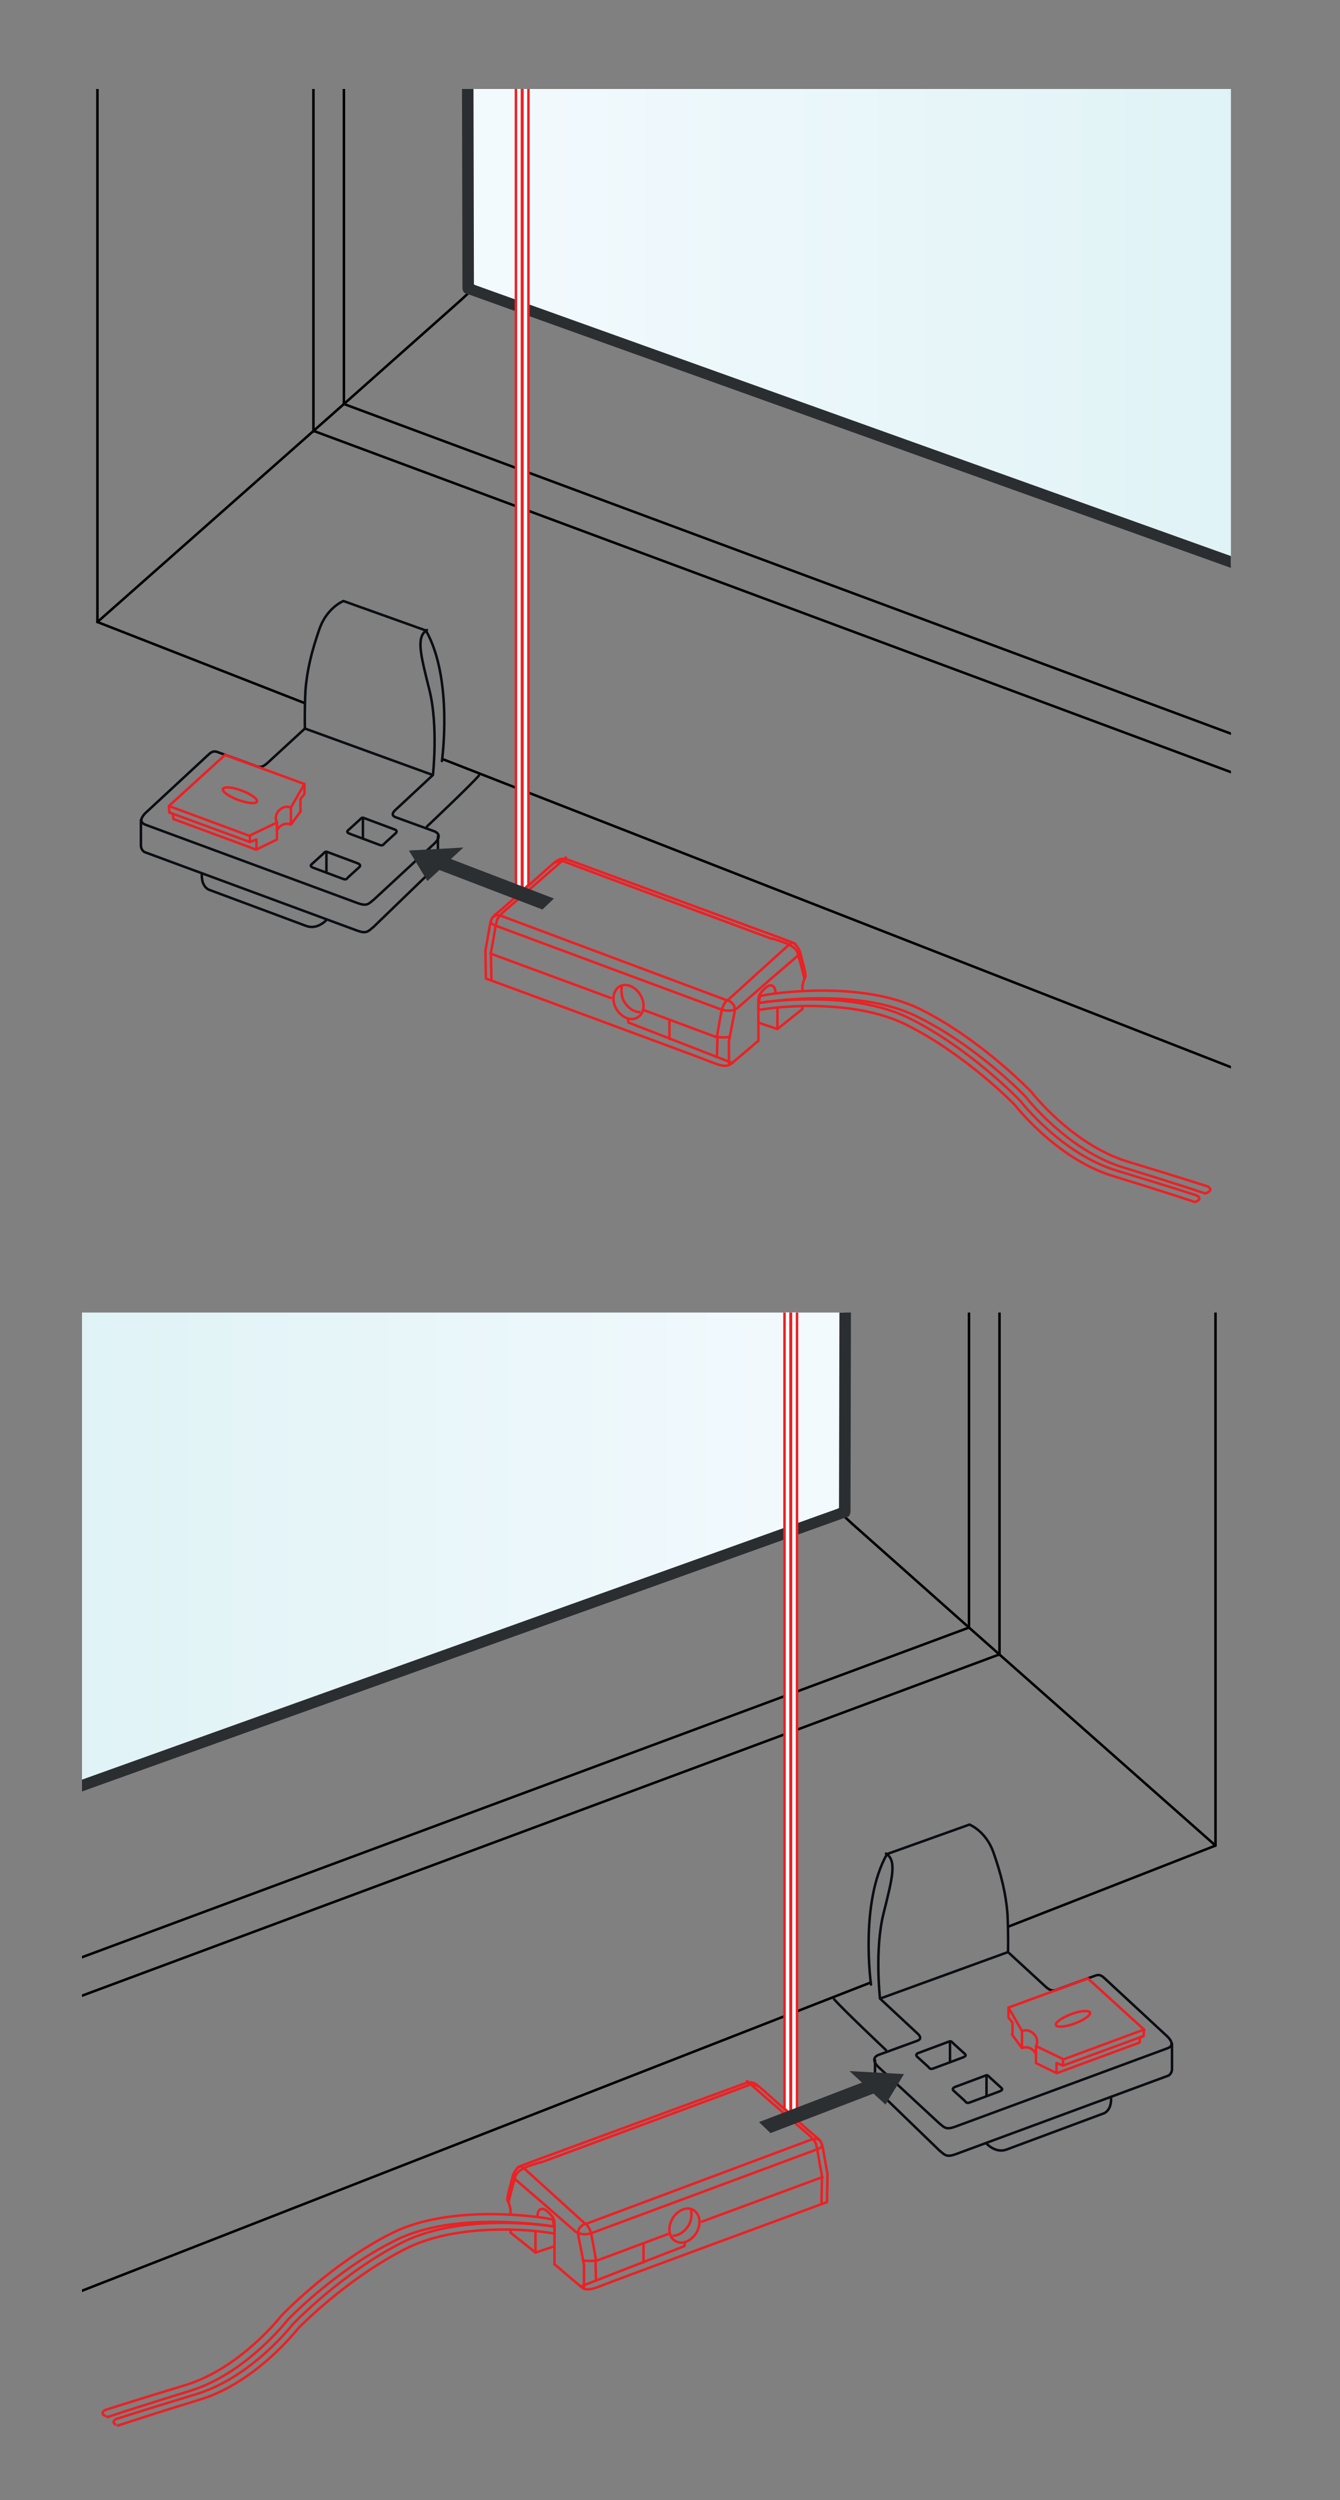 <?xml version="1.0" encoding="utf-8"?>
<!-- Generator: Adobe Illustrator 27.8.1, SVG Export Plug-In . SVG Version: 6.00 Build 0)  -->
<svg version="1.1" id="Ebene_1" xmlns="http://www.w3.org/2000/svg" xmlns:xlink="http://www.w3.org/1999/xlink" x="0px" y="0px"
	 width="268px" height="500px" viewBox="0 0 268 500" style="enable-background:new 0 0 268 500;" xml:space="preserve">
<rect x="0" y="0" width="268" height="500" fill="#808080" stroke="none"/>
<style type="text/css">
	.st0{clip-path:url(#SVGID_00000088827558450628608470000014867907073242951847_);}
	.st1{fill:url(#SVGID_00000029029913658466106120000004110378794534058634_);}
	.st2{fill:none;stroke:#000000;stroke-width:0.5;stroke-linecap:round;stroke-linejoin:round;stroke-miterlimit:10;}
	.st3{fill:#2B2E31;}
	.st4{fill:none;stroke:#000000;stroke-width:0.5;stroke-linecap:round;stroke-linejoin:round;}
	.st5{fill:none;stroke:#ED2024;stroke-width:0.5;stroke-linecap:round;stroke-linejoin:round;stroke-miterlimit:10;}
	.st6{fill:none;stroke:#ED2024;stroke-width:0.5;stroke-miterlimit:10;}
	.st7{fill:#FFFFFF;stroke:#ED2024;stroke-width:0.5;stroke-miterlimit:10;}
	.st8{fill:none;stroke:#0A0D11;stroke-width:0.5;stroke-linecap:round;stroke-linejoin:round;stroke-miterlimit:10;}
	.st9{fill:#2C2F31;}
	.st10{clip-path:url(#SVGID_00000053504352190836166190000011488686865948236198_);}
	.st11{fill:url(#SVGID_00000142150806719955823360000016221283992035028357_);}
</style>
<g>
	<g>
		<defs>
			<rect id="SVGID_1_" x="16.4" y="262.5" width="249" height="228.8"/>
		</defs>
		<clipPath id="SVGID_00000042735094688002808110000006974048352457519015_">
			<use xlink:href="#SVGID_1_"  style="overflow:visible;"/>
		</clipPath>
		<g style="clip-path:url(#SVGID_00000042735094688002808110000006974048352457519015_);">
			<g>
				<g>
					
						<linearGradient id="SVGID_00000110435500939728658180000009126395439851146684_" gradientUnits="userSpaceOnUse" x1="-13.2" y1="187.3" x2="168.9" y2="187.3" gradientTransform="matrix(1 0 0 -1 0 500)">
						<stop  offset="0" style="stop-color:#DCF1F4"/>
						<stop  offset="6.713010e-07" style="stop-color:#DCF1F4"/>
						<stop  offset="1" style="stop-color:#F3FAFE"/>
					</linearGradient>
					<polygon style="fill:url(#SVGID_00000110435500939728658180000009126395439851146684_);" points="-13.2,368.9 
						168.9,302.3 168.9,256.5 -13.2,256.5 					"/>
					<path class="st2" d="M167.8,302.3"/>
					<line class="st2" x1="-4.5" y1="399.2" x2="193.8" y2="325.5"/>
					<line class="st2" x1="-4.5" y1="406.9" x2="199.8" y2="330.9"/>
					<line class="st2" x1="193.8" y1="256.5" x2="193.8" y2="325.5"/>
					<line class="st2" x1="170.5" y1="304.8" x2="193.8" y2="325.5"/>
					<line class="st2" x1="167.8" y1="302.3" x2="170.5" y2="304.8"/>
					<path class="st2" d="M201.3,335.2"/>
					<line class="st2" x1="243.1" y1="369.1" x2="193.8" y2="325.5"/>
					<path class="st3" d="M-17.1,370.3l185.9-66.7h0.1c0.2,0,0.4-0.1,0.5-0.2
						c0.3-0.1,0.5-0.2,0.5-0.4c0.1-0.2,0.2-0.4,0.2-0.7L170.2,256.5h-2.3l-0.1,45.1
						c-0.1,0-0.1,0-0.2,0.1L-20.1,369L-17.1,370.3z"/>
					<line class="st4" x1="243.1" y1="247.8" x2="243.1" y2="369.1"/>
					<line class="st4" x1="199.9" y1="256.5" x2="199.9" y2="331"/>
					<line class="st4" x1="201.7" y1="385.3" x2="243.1" y2="369.1"/>
					<line class="st4" x1="-4.5" y1="466.3" x2="174.1" y2="396.5"/>
				</g>
				<g>
					<g>
						<g>
							<g>
								<polyline class="st5" points="102.1,446 102.1,446.5 107.1,450.5 107.1,446.3 								"/>
								<path class="st5" d="M108.1,431.7C107.2,432,104.7,433,104.6,433c-1.2,0.4-1.5,1.1-1.8,1.6
									s-0.8,2.9-1,3.5c-0.1,0.6-0.5,1.7-0.2,2.2c0.3,0.4,0.5,1.6,0.5,1.6s0-0.1,0,1"/>
								<path class="st5" d="M108.1,431.7c10.3-3.8,39.4-14.5,39.4-14.5c2.2-0.8,2.8-1.2,4.3,0.1
									c1.9,1.6,10.7,9.6,11.6,10.2c0.8,0.7,1,1,1.3,2.8s0.8,4.5,0.8,4.5l-0.1,5.6
									c0,0-43.7,16.1-44.8,16.6c-1.8,0.7-3.3,1.3-4.3,0.4c-1-0.8-5.2-4.4-5.2-4.4"/>
								<path class="st6" d="M134.5,443.7c1-1.7,2.9-2.5,4.2-1.7s1.6,2.8,0.6,4.5
									s-2.9,2.5-4.2,1.7C133.7,447.4,133.5,445.4,134.5,443.7z"/>
								<path class="st6" d="M138.2,441.8c0.2,0.9,0.1,2.4-0.5,3.3c-0.8,1.3-2.1,2.1-3.2,2"/>
								<polyline class="st5" points="116.1,457.3 136.9,449.2 137,448.5 								"/>
								<line class="st5" x1="128.7" y1="452.5" x2="128.7" y2="449"/>
								<line class="st5" x1="140.4" y1="444.3" x2="164.5" y2="435.4"/>
								<polyline class="st5" points="119.2,456.1 119.1,452.2 133.6,446.8 								"/>
								<path class="st5" d="M116.8,457.3v-4.4l-1-5.1c0,0-0.4-1.5,0.1-2.2c0.7-0.8,1.2-0.9,1.2-0.9
									c0.4,0.3,0.9,1.1,1.1,1.9s1,5.4,1,5.4"/>
								<path class="st5" d="M101.7,440.4c0,0,0.9-3.6,1.2-4.5c0.2-0.9,0.3-1.5,2.1-2.4
									c0.6-0.3,3.1-1.1,3.1-1.1"/>
								<path class="st5" d="M110.9,452.9c0,0,0-7.6,0-8.2c0-0.5-0.1-1.1-0.7-1.7"/>
								<path class="st5" d="M117.1,444.8c0,0-12.3-11.2-12.6-11.4C104,433,103.5,433.5,103.5,433.5"/>
								<path class="st5" d="M102.7,434.8c0,0-0.2,0.6,0.2,0.9c0.4,0.4,5.2,4.5,5.2,4.5"/>
								<path class="st5" d="M108.1,440.2c0,0,6.4,5.6,7,6.1s1.9,0.8,3.5,0.2c0,0,43.1-16,44.4-16.5
									c0.8-0.3,1.3-0.5,1.4-0.9"/>
								<path class="st5" d="M117.1,444.8c0,0,43.6-16.3,44.9-16.8c0.9-0.3,1.3-0.4,1.8,0"/>
								<path class="st5" d="M164.3,440.6c0,0,0.1-5,0.1-5.3s-0.3-1.6-0.5-2.8
									c-0.2-1.1-0.4-2.6-0.6-3.3c-0.1-0.6-0.3-1.1-1.5-2.2
									c-1.2-1-12.4-10.8-12.4-10.8"/>
								<path class="st5" d="M108.1,432.5c0,0,40.7-15.1,41.4-15.4c0.7-0.4,1.6-0.2,2.2,0.2"/>
							</g>
							<path class="st5" d="M116.6,452c0,0,0.5,0.3,2.6,0.1"/>
							<path class="st5" d="M107.5,443.2c0-1.5,1-1.8,1.9-1c0.6,0.5,0.8,0.8,0.8,0.8"/>
						</g>
					</g>
					<g>
						<polyline class="st7" points="158.1,256.5 158.1,422.8 156.9,421.7 156.9,256.5 						"/>
					</g>
					<g>
						<polyline class="st7" points="159.4,256.5 159.4,424 158.2,422.9 158.2,256.5 						"/>
					</g>
					<line class="st6" x1="107.1" y1="450.5" x2="110.7" y2="449.3"/>
					<g>
						<path class="st5" d="M23.2,483.8c0,0,4.9-1.6,16.1-5c11.1-3.4,19.2-13.9,19.2-13.9
							s9.9-10.4,22.1-16.5s30.3-3.1,30.3-3.1v1.4c0,0-3.7-0.7-8.9-0.8c-6-0.1-14.1,0.5-20.6,3.7
							c-12.2,6.1-21.8,16.1-21.8,16.1s-8.2,10.6-19.3,14.1c-11.1,3.4-16.7,5.3-16.7,5.3
							S21.9,484.6,23.2,483.8z"/>
						<path class="st5" d="M21,482c0,0,4.9-1.6,16.1-5c11.1-3.4,19.2-13.9,19.2-13.9s9.9-10.4,22.1-16.5
							s30.6-3,30.6-3l1.6,0.3l0.2,1.4c0,0-19.4-3.4-31.6,2.7c-12.2,6-21.7,16-21.7,16s-8.2,10.6-19.3,14.1
							c-11.1,3.4-16.7,5.3-16.7,5.3S19.7,482.8,21,482z"/>
					</g>
				</g>
				<g>
					<path class="st8" d="M163.6,383.4"/>
					<path class="st8" d="M174.2,396.9c0,0-2.3-16.4,3.2-26.1l16.5-5.9c0,0,3.3,1.3,4.8,5.6
						c1.5,4.3,2.5,8.2,2.8,12.4c0.2,4.2,0.1,7.5,0.1,7.5"/>
					<line class="st8" x1="176.3" y1="399.6" x2="201.6" y2="390.4"/>
					<path class="st8" d="M183.9,410.5l5.9-2.2c0.4-0.2,0.6,0.1,0.9,0.4l2.2,2
						c0.5,0.4,0.1,0.6-0.4,0.8l-5.9,2.2c-0.6,0.2-0.7-0.1-1-0.4l-2.2-2
						C183.1,410.9,183.3,410.7,183.9,410.5z"/>
					<path class="st8" d="M201.6,390.4l7.5,6.9c1.1,1,1.7,0.9,2.6,0.5l7.4-2.7
						c1.1-0.4,1.6,0.4,2.2,0.9l12.3,11.4c1,1.1,0.9,1.8,0,2.2l-42.5,15.7
						c-1.9,0.7-2.2,0.2-3.3-0.7L175.7,413.4c-0.6-0.6-1.5-1.7-0.1-2.4l7.7-2.8
						c0.6-0.2,1.3-0.6,0-1.7l-7.3-6.8c0,0-1.1-9.8,0.7-17s2.7-10.6,0.5-12"/>
					<path class="st8" d="M166.8,399.8C168.4,401.7,177.2,410,177.2,410"/>
					<path class="st8" d="M234.4,408.7c0,0,0,4.2,0,5.1s-0.7,1.3-0.7,1.3l-42.5,15.7
						c-1.9,0.7-2.2,0.2-3.3-0.7l-12.1-11.7c-1-0.9-0.8-1.5-0.8-2.8s0-3.6,0-3.6"/>
					<path class="st8" d="M222.2,419.4c0,0,0.3,2.3-1.3,3.2l-19.6,7.3c-2.2,0.8-4-1.2-4-1.2"/>
					<line class="st8" x1="190" y1="408.3" x2="190" y2="412.4"/>
					<path class="st8" d="M191.2,417.3l5.9-2.2c0.4-0.2,0.6,0.1,0.9,0.4l2.2,2
						c0.5,0.4,0.1,0.6-0.4,0.8l-5.9,2.2c-0.6,0.2-0.7-0.1-1-0.4l-2.2-2
						C190.4,417.8,190.6,417.5,191.2,417.3z"/>
					<line class="st8" x1="197.3" y1="415.1" x2="197.3" y2="419.2"/>
					<g>
						<path class="st5" d="M204.4,409.6c0,0,1.3-0.6,2.4,0.6c0.2,0.2,0.3,0.4,0.4,0.6"/>
						<line class="st5" x1="207.2" y1="409.2" x2="207.2" y2="412.5"/>
						<line class="st5" x1="201.7" y1="401.5" x2="217.5" y2="395.7"/>
						<line class="st5" x1="212.6" y1="411.9" x2="228.8" y2="405.9"/>
						<polyline class="st5" points="211.4,414.6 227.9,408.5 228,407.5 228.7,407.2 228.8,406 						"/>
						<line class="st5" x1="212.6" y1="413.1" x2="228.7" y2="407.2"/>
						<polyline class="st5" points="202.4,406.9 204.4,409.6 204.4,406.3 						"/>
						<line class="st5" x1="228.8" y1="405.9" x2="217.6" y2="395.7"/>
						<path class="st5" d="M207.2,412.6l4.1,2v-2l1.3,0.5v-1.3l-5.4-2.6c0,0,0.7-1.2-0.4-2.4
							c-1.2-1.2-2.4-0.6-2.4-0.6l-2.7-4.7v2l0.8,1v2.3"/>
						<path class="st5" d="M218,402.5c0.2,0.5-1.2,1.5-3.1,2.2C213,405.4,211.3,405.5,211.2,405
							c-0.2-0.5,1.2-1.5,3.1-2.2C216.1,402.1,217.8,402,218,402.5"/>
					</g>
				</g>
			</g>
			<polygon class="st9" points="180.8,414.8 169.9,414.2 172.4,416.5 151.8,424.4 154.1,426.6 
				174.7,418.7 177.1,420.9 			"/>
		</g>
	</g>
</g>
<g>
	<g>
		<defs>
			
				<rect id="SVGID_00000117669871007034816950000007724308547303042480_" x="-2.815" y="17.798" width="249" height="228.8"/>
		</defs>
		<clipPath id="SVGID_00000021835721391730742580000012697690403281687173_">
			<use xlink:href="#SVGID_00000117669871007034816950000007724308547303042480_"  style="overflow:visible;"/>
		</clipPath>
		<g style="clip-path:url(#SVGID_00000021835721391730742580000012697690403281687173_);">
			<g>
				<g>
					
						<linearGradient id="SVGID_00000146480343390598730560000005257243448347070339_" gradientUnits="userSpaceOnUse" x1="6.015" y1="432.002" x2="188.115" y2="432.002" gradientTransform="matrix(-1 0 0 -1 281.8 500)">
						<stop  offset="0" style="stop-color:#DCF1F4"/>
						<stop  offset="6.713010e-07" style="stop-color:#DCF1F4"/>
						<stop  offset="1" style="stop-color:#F3FAFE"/>
					</linearGradient>
					<polygon style="fill:url(#SVGID_00000146480343390598730560000005257243448347070339_);" points="275.785,11.798 
						93.685,11.798 93.685,57.598 275.785,124.198 					"/>
					<path class="st2" d="M94.785,57.598"/>
					<line class="st2" x1="68.785" y1="80.798" x2="267.085" y2="154.498"/>
					<line class="st2" x1="62.785" y1="86.198" x2="267.085" y2="162.198"/>
					<line class="st2" x1="68.785" y1="80.798" x2="68.785" y2="11.798"/>
					<line class="st2" x1="68.785" y1="80.798" x2="92.085" y2="60.098"/>
					<line class="st2" x1="92.085" y1="60.098" x2="94.785" y2="57.598"/>
					<path class="st2" d="M61.285,90.498"/>
					<line class="st2" x1="68.785" y1="80.798" x2="19.485" y2="124.398"/>
					<path class="st3" d="M282.685,124.298l-187.7-67.3c-0.1-0.1-0.1-0.1-0.2-0.1l-0.1-45.1
						h-2.3l0.1,45.8c0,0.3,0.1,0.5,0.2,0.7c0,0.2,0.2,0.3,0.5,0.4
						c0.1,0.1,0.3,0.2,0.5,0.2h0.1l185.9,66.7L282.685,124.298z"/>
					<line class="st4" x1="19.485" y1="124.398" x2="19.485" y2="3.098"/>
					<line class="st4" x1="62.685" y1="86.298" x2="62.685" y2="11.798"/>
					<line class="st4" x1="19.485" y1="124.398" x2="60.885" y2="140.598"/>
					<line class="st4" x1="88.485" y1="151.798" x2="267.085" y2="221.598"/>
				</g>
				<g>
					<g>
						<g>
							<g>
								<polyline class="st5" points="155.485,201.598 155.485,205.798 160.485,201.798 160.485,201.298 								
									"/>
								<path class="st5" d="M160.485,198.198c0-1.1,0-1,0-1s0.2-1.2,0.5-1.6c0.3-0.5-0.1-1.6-0.2-2.2
									c-0.2-0.6-0.7-3-1-3.5s-0.6-1.2-1.8-1.6c-0.1,0-2.6-1-3.5-1.3"/>
								<path class="st5" d="M151.485,208.298c0,0-4.2,3.6-5.2,4.4c-1,0.9-2.5,0.3-4.3-0.4
									c-1.1-0.5-44.8-16.6-44.8-16.6l-0.1-5.6c0,0,0.5-2.7,0.8-4.5s0.5-2.1,1.3-2.8
									c0.9-0.6,9.7-8.6,11.6-10.2c1.5-1.3,2.1-0.9,4.3-0.1
									c0,0,29.1,10.7,39.4,14.5"/>
								<path class="st6" d="M127.485,203.498c-1.3,0.8-3.2,0-4.2-1.7s-0.7-3.7,0.6-4.5s3.2,0,4.2,1.7
									C129.085,200.698,128.885,202.698,127.485,203.498z"/>
								<path class="st6" d="M128.085,202.398c-1.1,0.1-2.4-0.7-3.2-2
									c-0.6-0.9-0.7-2.4-0.5-3.3"/>
								<polyline class="st5" points="125.585,203.798 125.685,204.498 146.485,212.598 								"/>
								<line class="st5" x1="133.885" y1="204.298" x2="133.885" y2="207.798"/>
								<line class="st5" x1="98.085" y1="190.698" x2="122.185" y2="199.598"/>
								<polyline class="st5" points="128.985,202.098 143.485,207.498 143.385,211.398 								"/>
								<path class="st5" d="M143.385,207.298c0,0,0.8-4.6,1-5.4s0.7-1.6,1.1-1.9
									c0,0,0.5,0.1,1.2,0.9c0.5,0.7,0.1,2.2,0.1,2.2l-1,5.1v4.4"/>
								<path class="st5" d="M154.485,187.698c0,0,2.5,0.8,3.1,1.1c1.8,0.9,1.9,1.5,2.1,2.4
									c0.3,0.9,1.2,4.5,1.2,4.5"/>
								<path class="st5" d="M152.385,198.298c-0.6,0.6-0.7,1.2-0.7,1.7c0,0.6,0,8.2,0,8.2"/>
								<path class="st5" d="M159.085,188.798c0,0-0.5-0.5-1-0.1c-0.3,0.2-12.6,11.4-12.6,11.4"/>
								<path class="st5" d="M154.485,195.498c0,0,4.8-4.1,5.2-4.5c0.4-0.3,0.2-0.9,0.2-0.9"/>
								<path class="st5" d="M98.185,184.398c0.1,0.4,0.6,0.6,1.4,0.9
									c1.3,0.5,44.4,16.5,44.4,16.5c1.6,0.6,2.9,0.3,3.5-0.2c0.6-0.5,7-6.1,7-6.1"/>
								<path class="st5" d="M98.785,183.298c0.5-0.4,0.9-0.3,1.8,0c1.3,0.5,44.9,16.8,44.9,16.8"
									/>
								<path class="st5" d="M113.185,171.498c0,0-11.2,9.8-12.4,10.8c-1.2,1.1-1.4,1.6-1.5,2.2
									c-0.2,0.7-0.4,2.2-0.6,3.3c-0.2,1.2-0.5,2.5-0.5,2.8s0.1,5.3,0.1,5.3"/>
								<path class="st5" d="M110.885,172.598c0.6-0.4,1.5-0.6,2.2-0.2
									c0.7,0.3,41.4,15.4,41.4,15.4"/>
							</g>
							<path class="st5" d="M143.385,207.398c2.1,0.2,2.6-0.1,2.6-0.1"/>
							<path class="st5" d="M152.385,198.298c0,0,0.2-0.3,0.8-0.8c0.9-0.8,1.9-0.5,1.9,1"/>
						</g>
					</g>
					<g>
						<polyline class="st7" points="105.685,11.798 105.685,176.998 104.485,178.098 104.485,11.798 						"/>
					</g>
					<g>
						<polyline class="st7" points="104.385,11.798 104.385,178.198 103.185,179.298 103.185,11.798 						"/>
					</g>
					<line class="st6" x1="151.885" y1="204.598" x2="155.485" y2="205.798"/>
					<g>
						<path class="st5" d="M238.985,240.398c0,0-5.6-1.9-16.7-5.3c-11.1-3.5-19.3-14.1-19.3-14.1
							s-9.6-10-21.8-16.1c-6.5-3.2-14.6-3.8-20.6-3.7
							c-5.2,0.1-8.9,0.8-8.9,0.8v-1.4c0,0,18.1-3,30.3,3.1
							c12.2,6.1,22.1,16.5,22.1,16.5s8.1,10.5,19.2,13.9c11.2,3.4,16.1,5,16.1,5
							C240.685,239.898,238.985,240.398,238.985,240.398z"/>
						<path class="st5" d="M241.085,238.698c0,0-5.6-1.9-16.7-5.3c-11.1-3.5-19.3-14.1-19.3-14.1
							s-9.5-10-21.7-16c-12.2-6.1-31.6-2.7-31.6-2.7l0.2-1.4l1.6-0.3
							c0,0,18.4-3.1,30.6,3s22.1,16.5,22.1,16.5s8.1,10.5,19.2,13.9
							c11.2,3.4,16.1,5,16.1,5C242.885,238.098,241.085,238.698,241.085,238.698z"/>
					</g>
				</g>
				<g>
					<path class="st8" d="M98.985,138.698"/>
					<path class="st8" d="M60.985,145.698c0,0-0.1-3.3,0.1-7.5c0.3-4.2,1.3-8.1,2.8-12.4
						c1.5-4.3,4.8-5.6,4.8-5.6l16.5,5.9c5.5,9.7,3.2,26.1,3.2,26.1"/>
					<line class="st8" x1="60.985" y1="145.698" x2="86.285" y2="154.898"/>
					<path class="st8" d="M79.185,166.598l-2.2,2c-0.3,0.3-0.4,0.6-1,0.4l-5.9-2.2
						c-0.5-0.2-0.9-0.4-0.4-0.8l2.2-2c0.3-0.3,0.5-0.6,0.9-0.4l5.9,2.2
						C79.285,165.998,79.485,166.198,79.185,166.598z"/>
					<path class="st8" d="M85.385,125.998c-2.2,1.4-1.3,4.8,0.5,12s0.7,17,0.7,17l-7.3,6.8
						c-1.3,1.1-0.6,1.5,0,1.7l7.7,2.8c1.4,0.7,0.5,1.8-0.1,2.4l-12.1,11.2
						c-1.1,0.9-1.4,1.4-3.3,0.7l-42.5-15.7c-0.9-0.4-1-1.1,0-2.2l12.3-11.4
						c0.6-0.5,1.1-1.3,2.2-0.9l7.4,2.7c0.9,0.4,1.5,0.5,2.6-0.5l7.5-6.9"/>
					<path class="st8" d="M85.385,165.298c0,0,8.8-8.3,10.4-10.2"/>
					<path class="st8" d="M87.585,167.298c0,0,0,2.3,0,3.6s0.2,1.9-0.8,2.8l-12.1,11.7
						c-1.1,0.9-1.4,1.4-3.3,0.7l-42.5-15.7c0,0-0.7-0.4-0.7-1.3s0-5.1,0-5.1"/>
					<path class="st8" d="M65.285,183.998c0,0-1.8,2-4,1.2l-19.6-7.3c-1.6-0.9-1.3-3.2-1.3-3.2"/>
					<line class="st8" x1="72.585" y1="167.698" x2="72.585" y2="163.598"/>
					<path class="st8" d="M71.885,173.398l-2.2,2c-0.3,0.3-0.4,0.6-1,0.4l-5.9-2.2
						c-0.5-0.2-0.9-0.4-0.4-0.8l2.2-2c0.3-0.3,0.5-0.6,0.9-0.4l5.9,2.2
						C71.985,172.798,72.185,173.098,71.885,173.398z"/>
					<line class="st8" x1="65.285" y1="174.498" x2="65.285" y2="170.398"/>
					<g>
						<path class="st5" d="M55.385,166.098c0.1-0.2,0.2-0.4,0.4-0.6
							c1.1-1.2,2.4-0.6,2.4-0.6"/>
						<line class="st5" x1="55.385" y1="167.798" x2="55.385" y2="164.498"/>
						<line class="st5" x1="45.085" y1="150.998" x2="60.885" y2="156.798"/>
						<line class="st5" x1="33.785" y1="161.198" x2="49.985" y2="167.198"/>
						<polyline class="st5" points="33.785,161.298 33.885,162.498 34.585,162.798 34.685,163.798 
							51.185,169.898 						"/>
						<line class="st5" x1="33.885" y1="162.498" x2="49.985" y2="168.398"/>
						<polyline class="st5" points="58.185,161.598 58.185,164.898 60.185,162.198 						"/>
						<line class="st5" x1="44.985" y1="150.998" x2="33.785" y2="161.198"/>
						<path class="st5" d="M60.085,162.098v-2.3l0.8-1v-2l-2.7,4.7c0,0-1.2-0.6-2.4,0.6
							c-1.1,1.2-0.4,2.4-0.4,2.4l-5.4,2.6v1.3l1.3-0.5v2l4.1-2"/>
						<path class="st5" d="M44.585,157.798c0.2-0.5,1.9-0.4,3.7,0.3c1.9,0.7,3.3,1.7,3.1,2.2
							c-0.1,0.5-1.8,0.4-3.7-0.3C45.785,159.298,44.385,158.298,44.585,157.798"/>
					</g>
				</g>
			</g>
			<polygon class="st9" points="85.485,176.198 87.885,173.998 108.485,181.898 110.785,179.698 
				90.185,171.798 92.685,169.498 81.785,170.098 			"/>
		</g>
	</g>
</g>
</svg>
